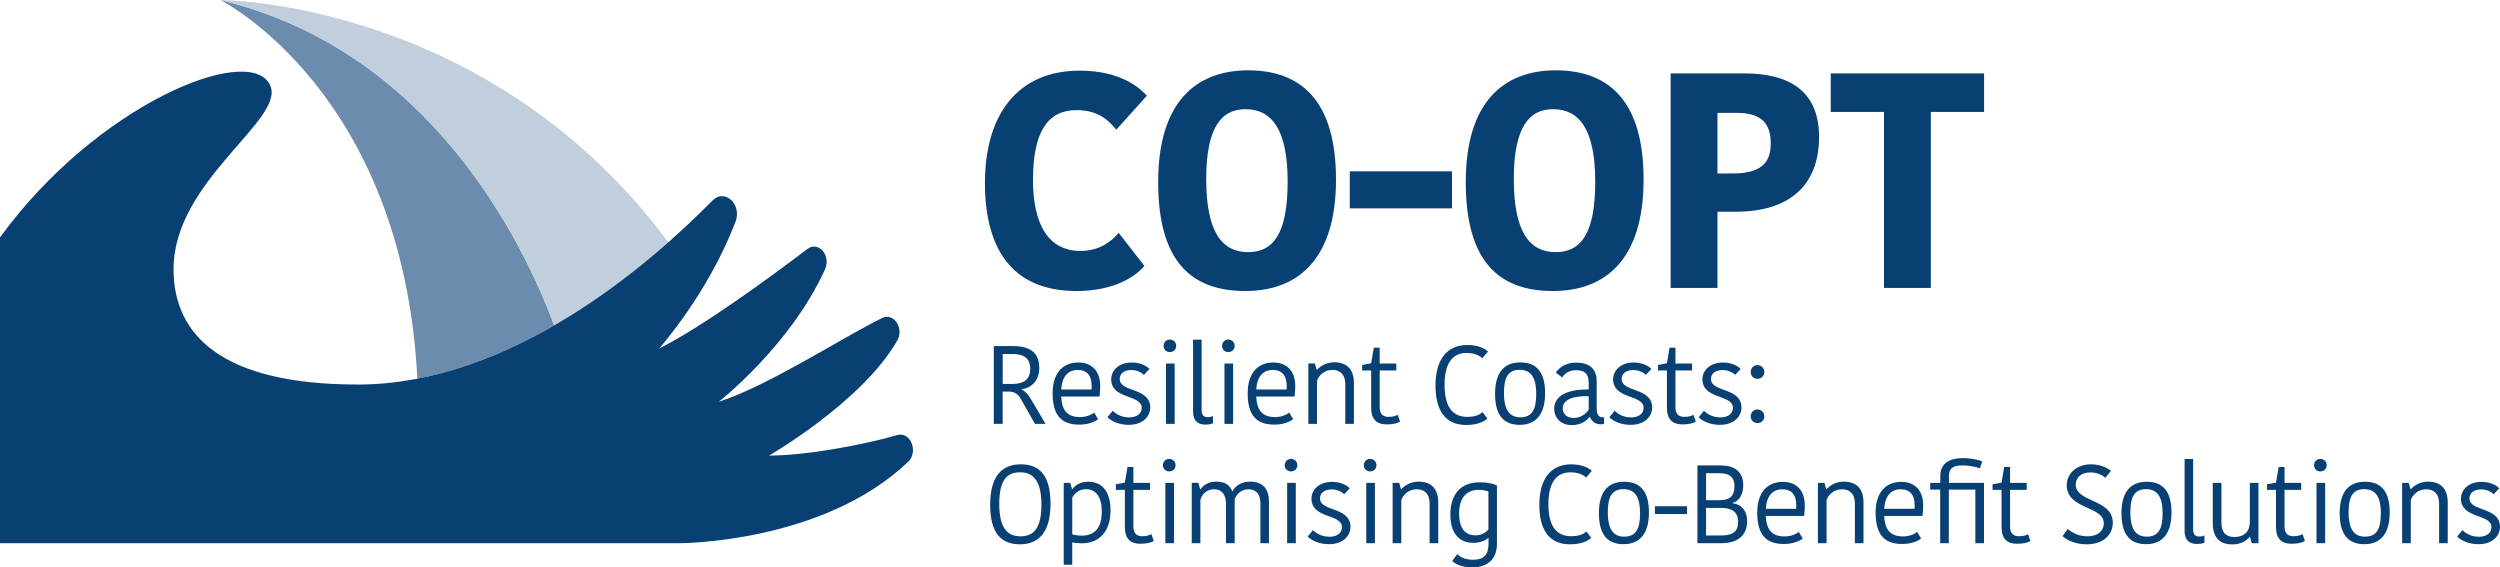 <?xml version="1.0" encoding="UTF-8"?><svg id="a" xmlns="http://www.w3.org/2000/svg" viewBox="0 0 1920 435.76"><defs><style>.b{fill:#6b8cac;}.c{fill:#c1cfdc;}.d{fill:#094074;}</style></defs><g><path class="b" d="M169.17,0s140.25,69.87,151.35,290.86c37.47-7.19,73.05-22.42,105.14-40.96C400.94,183.81,329.48,38.5,169.17,0Z"/><path class="c" d="M425.65,249.91c33.69-19.46,63.53-42.57,87.66-63.84C375.16,0,169.17,0,169.17,0c160.32,38.5,231.78,183.81,256.49,249.91Z"/><path class="d" d="M0,182.36v234.82H522.15s110.07,0,175.38-62.62c8.03-7.7,1.7-23.28-8.26-20.45-29.29,8.32-71.64,15.78-98.66,15.78,0,0,71.25-40.95,98.51-88.35,5.43-9.45-2.78-21.69-11.58-17.36-31.3,15.41-87.19,52.01-125.65,64.45,0,0,55.22-43,81.74-101.86,4.77-10.57-5.11-21.96-13.53-15.57-30.03,22.77-81.1,60.09-113.9,76.45,0,0,37.45-41.75,58.7-97.43,5.09-13.34-8.39-25.69-17.68-16.26-50.05,50.83-155.58,141.37-272.45,141.37-104.04,0-141.49-37.66-141.49-88.61,0-68.67,87.42-115.43,73.94-141.78C190.79,32.83,73.94,80.46,0,182.36Z"/></g><g><path class="d" d="M778.25,265.8c12.44,0,19.94,4.86,19.94,16.79,0,9.8-6.31,15.51-13.46,16.27v.34c2.38,1.11,4.51,3.07,7.24,7.67l10.99,18.66h-8.1l-10.82-19.08c-2.3-3.92-4.94-5.71-9.29-5.71h-4.69v24.79h-6.82v-59.73h15Zm-8.18,29.05h7.67c8.27,0,13.46-3.24,13.46-11.5s-4.86-11.5-13.89-11.5h-7.24v23Z"/><path class="d" d="M843.34,321.94c-3.07,2.3-7.92,4.17-14.57,4.17-13.21,0-20.36-6.73-20.36-24.03s9.37-23.68,19.68-23.68c10.99,0,16.87,7.16,16.87,18.15,0,2.3-.17,5.03-.51,8.01h-29.48c.6,11.42,5.37,15.76,14.65,15.76,4.6,0,8.78-1.79,10.73-3.49l2.98,5.11Zm-28.29-22.84h23.26c.09-.94,.09-2.13,.09-2.64,0-7.93-3.41-12.36-10.91-12.36-6.05,0-11.84,3.83-12.44,14.99Z"/><path class="d" d="M853.4,291.27c0-6.65,5.71-12.86,15.85-12.86,5.54,0,10.74,1.96,13.55,4.94l-4.26,4.6c-2.13-2.22-5.88-3.75-9.46-3.75-6.31,0-9.12,3.15-9.12,6.9,0,10.4,23.43,6.22,23.43,21.98,0,6.39-5.37,13.2-16.53,13.2-7.67,0-13.46-2.9-16.36-5.88l4.09-4.94c2.81,2.9,7.24,5.11,12.61,5.11,6.48,0,9.63-3.41,9.63-7.33,0-10.48-23.43-6.3-23.43-21.98Z"/><path class="d" d="M898.39,260.77c2.81,0,4.94,2.04,4.94,4.86s-2.13,4.77-4.94,4.77c-2.64,0-4.77-2.04-4.77-4.77s2.13-4.86,4.77-4.86Zm-2.9,18.4h6.65v46.35h-6.65v-46.35Z"/><path class="d" d="M922.84,260.85v53.68c0,4.09,1.36,5.88,4.86,5.88,1.7,0,2.98-.51,3.83-.93v5.62c-1.7,.77-4,1.02-5.79,1.02-6.39,0-9.46-3.75-9.46-9.8v-55.47h6.56Z"/><path class="d" d="M943.29,260.77c2.81,0,4.94,2.04,4.94,4.86s-2.13,4.77-4.94,4.77c-2.64,0-4.77-2.04-4.77-4.77s2.13-4.86,4.77-4.86Zm-2.9,18.4h6.65v46.35h-6.65v-46.35Z"/><path class="d" d="M993.14,321.94c-3.07,2.3-7.92,4.17-14.57,4.17-13.21,0-20.36-6.73-20.36-24.03s9.37-23.68,19.68-23.68c10.99,0,16.87,7.16,16.87,18.15,0,2.3-.17,5.03-.51,8.01h-29.48c.6,11.42,5.37,15.76,14.65,15.76,4.6,0,8.78-1.79,10.74-3.49l2.98,5.11Zm-28.29-22.84h23.26c.08-.94,.08-2.13,.08-2.64,0-7.93-3.41-12.36-10.91-12.36-6.05,0-11.84,3.83-12.44,14.99Z"/><path class="d" d="M1039.83,325.52h-6.65v-30.42c0-7.07-3.49-10.99-9.97-10.99-5.71,0-10.14,3.75-11.76,8.26v33.14h-6.65v-46.35h5.03l1.36,4.86h.34c1.28-1.62,5.97-5.79,13.21-5.79,9.29,0,14.82,5.03,15.08,15.34v31.95Z"/><path class="d" d="M1053.04,313.17v-28.63h-6.9v-4.26l6.9-1.28,2.04-12.01h4.52v12.18h12.78v5.37h-12.78v28.29c0,5.2,2.64,7.33,6.73,7.33,3.75,0,5.88-.85,7.07-1.62l1.87,5.28c-1.79,1.02-4.86,2.13-10.39,2.13-7.67,0-11.84-4-11.84-12.78Z"/><path class="d" d="M1126.91,264.94c9.12,0,13.89,3.24,15.85,4.94l-4.26,5.2c-2.55-2.13-6.05-4-12.27-4-10.4,0-16.79,7.58-16.79,24.45s6.05,24.62,17.47,24.62c6.05,0,9.54-1.62,11.67-3.66l3.75,4.86c-2.64,2.56-7.84,5.03-16.36,5.03-16.45,0-23.52-11.84-23.52-30.25,0-19.6,8.52-31.18,24.45-31.18Z"/><path class="d" d="M1148.21,302.43c0-14.31,5.37-24.11,19.43-24.11s19,9.54,19,23.68-5.45,24.28-19.51,24.28-18.92-9.63-18.92-23.86Zm19.43,18.06c8.95,0,12.18-5.88,12.18-17.98s-3.75-18.49-12.69-18.49-12.1,5.88-12.1,17.9,3.75,18.57,12.61,18.57Z"/><path class="d" d="M1226.26,292.55v20.96c0,4.17,1.28,6.99,4.51,6.99h1.19v4.86c-.6,.34-1.53,.51-2.39,.51-4.6,0-7.33-2.47-8.44-5.62h-.34c-2.22,2.56-5.97,6.22-13.8,6.22-8.61,0-13.38-6.05-13.38-12.36,0-10.22,10.06-15.25,26.5-14.99v-5.03c0-7.58-3.66-9.8-9.8-9.8s-9.2,3.41-10.57,5.62l-4.86-3.83c1.62-2.21,5.97-7.58,15.59-7.58s15.76,4.35,15.76,14.06Zm-6.14,11.76c-11.16-.43-19.94,2.3-19.94,9.29,0,4.09,2.98,7.41,8.35,7.41s9.46-3.15,11.59-6.31v-10.39Z"/><path class="d" d="M1238.87,291.27c0-6.65,5.71-12.86,15.85-12.86,5.54,0,10.74,1.96,13.55,4.94l-4.26,4.6c-2.13-2.22-5.88-3.75-9.46-3.75-6.31,0-9.12,3.15-9.12,6.9,0,10.4,23.43,6.22,23.43,21.98,0,6.39-5.37,13.2-16.53,13.2-7.67,0-13.46-2.9-16.36-5.88l4.09-4.94c2.81,2.9,7.24,5.11,12.61,5.11,6.48,0,9.63-3.41,9.63-7.33,0-10.48-23.43-6.3-23.43-21.98Z"/><path class="d" d="M1280.19,313.17v-28.63h-6.9v-4.26l6.9-1.28,2.05-12.01h4.51v12.18h12.78v5.37h-12.78v28.29c0,5.2,2.64,7.33,6.73,7.33,3.75,0,5.88-.85,7.07-1.62l1.87,5.28c-1.79,1.02-4.86,2.13-10.39,2.13-7.67,0-11.84-4-11.84-12.78Z"/><path class="d" d="M1307.46,291.27c0-6.65,5.71-12.86,15.85-12.86,5.54,0,10.74,1.96,13.55,4.94l-4.26,4.6c-2.13-2.22-5.88-3.75-9.46-3.75-6.31,0-9.12,3.15-9.12,6.9,0,10.4,23.43,6.22,23.43,21.98,0,6.39-5.37,13.2-16.53,13.2-7.67,0-13.46-2.9-16.36-5.88l4.09-4.94c2.81,2.9,7.24,5.11,12.61,5.11,6.48,0,9.63-3.41,9.63-7.33,0-10.48-23.43-6.3-23.43-21.98Z"/><path class="d" d="M1349.64,280.37c3.07,0,5.37,2.38,5.37,5.37s-2.3,5.2-5.37,5.2c-2.81,0-5.11-2.3-5.11-5.2s2.3-5.37,5.11-5.37Zm0,34.08c3.07,0,5.37,2.3,5.37,5.37,0,2.81-2.3,5.11-5.37,5.11-2.81,0-5.11-2.3-5.11-5.11,0-3.07,2.3-5.37,5.11-5.37Z"/><path class="d" d="M783.28,418.03c-14.23,0-22.84-8.44-22.84-30.42s9.12-31.01,23.52-31.01,22.83,8.44,22.83,30.42-9.2,31.01-23.51,31.01Zm.43-6.13c9.88,0,16.1-5.79,16.1-24.28s-6.39-24.88-16.36-24.88-16.02,5.71-16.02,24.28,6.39,24.88,16.27,24.88Z"/><path class="d" d="M830.82,417.27c-2.38,0-5.03-.25-7.33-.77v17.21h-6.56v-62.88h4.94l1.45,4.69h.34c2.22-2.98,6.14-5.54,12.01-5.54,10.57,0,17.21,7.07,17.21,22.15,0,16.19-8.78,25.13-22.07,25.13Zm-.34-5.88c10.48,0,15.68-6.13,15.68-18.49,0-13.04-5.88-17.21-12.01-17.21-5.71,0-9.03,3.49-10.65,6.48v28.2c1.96,.68,5.11,1.02,6.99,1.02Z"/><path class="d" d="M863.88,404.83v-28.63h-6.9v-4.26l6.9-1.28,2.04-12.01h4.52v12.18h12.78v5.37h-12.78v28.29c0,5.2,2.64,7.33,6.73,7.33,3.75,0,5.88-.85,7.07-1.62l1.87,5.28c-1.79,1.02-4.86,2.13-10.39,2.13-7.67,0-11.84-4-11.84-12.78Z"/><path class="d" d="M897.88,352.43c2.81,0,4.94,2.04,4.94,4.86s-2.13,4.77-4.94,4.77c-2.64,0-4.77-2.04-4.77-4.77s2.13-4.86,4.77-4.86Zm-2.9,18.4h6.65v46.35h-6.65v-46.35Z"/><path class="d" d="M960.25,369.89c9.2,0,14.31,5.2,14.31,15.34v31.95h-6.56v-30.59c0-7.16-3.41-10.82-9.12-10.82s-9.46,4-10.65,7.75v33.66h-6.65v-30.08c0-7.33-3.24-11.33-9.2-11.33s-9.54,4.26-10.48,8.26v33.14h-6.65v-46.35h5.11l1.36,4.94h.34c1.28-1.96,4.77-5.88,12.01-5.88s10.56,3.15,12.27,7.33h.34c1.79-3.75,6.31-7.33,13.55-7.33Z"/><path class="d" d="M991.43,352.43c2.81,0,4.94,2.04,4.94,4.86s-2.13,4.77-4.94,4.77c-2.64,0-4.77-2.04-4.77-4.77s2.13-4.86,4.77-4.86Zm-2.9,18.4h6.65v46.35h-6.65v-46.35Z"/><path class="d" d="M1007.2,382.93c0-6.65,5.71-12.86,15.85-12.86,5.54,0,10.74,1.96,13.55,4.94l-4.26,4.6c-2.13-2.22-5.88-3.75-9.46-3.75-6.31,0-9.12,3.15-9.12,6.9,0,10.4,23.43,6.22,23.43,21.98,0,6.39-5.37,13.2-16.53,13.2-7.67,0-13.46-2.9-16.36-5.88l4.09-4.94c2.81,2.9,7.24,5.11,12.61,5.11,6.48,0,9.63-3.41,9.63-7.33,0-10.48-23.43-6.3-23.43-21.98Z"/><path class="d" d="M1052.18,352.43c2.81,0,4.94,2.04,4.94,4.86s-2.13,4.77-4.94,4.77c-2.64,0-4.77-2.04-4.77-4.77s2.13-4.86,4.77-4.86Zm-2.9,18.4h6.65v46.35h-6.65v-46.35Z"/><path class="d" d="M1104.58,417.18h-6.65v-30.42c0-7.07-3.49-10.99-9.97-10.99-5.71,0-10.14,3.75-11.76,8.26v33.14h-6.65v-46.35h5.03l1.36,4.86h.34c1.28-1.62,5.97-5.79,13.21-5.79,9.29,0,14.83,5.03,15.08,15.34v31.95Z"/><path class="d" d="M1149.66,417.52c0,12.18-7.5,18.24-19.09,18.24-8.78,0-13.38-3.07-15.25-4.94l3.83-5.28c2.3,2.3,5.96,4.35,12.18,4.35,8.44,0,11.84-4.09,11.84-12.36v-4.26h-.34c-1.45,1.28-5.37,3.66-11.33,3.66-9.54,0-17.64-5.97-17.64-21.73,0-14.83,7.24-24.79,22.58-24.79,5.88,0,10.4,1.02,13.21,2.38v44.73Zm-14.14-41.32c-8.95,0-14.91,5.88-14.91,18.15,0,13.29,6.14,16.79,12.69,16.79,3.66,0,7.58-1.62,9.8-4.52v-29.14c-1.96-.77-4.6-1.28-7.58-1.28Z"/><path class="d" d="M1206.66,356.6c9.12,0,13.89,3.24,15.85,4.94l-4.26,5.2c-2.55-2.13-6.05-4-12.27-4-10.4,0-16.79,7.58-16.79,24.45s6.05,24.62,17.47,24.62c6.05,0,9.54-1.62,11.67-3.66l3.75,4.86c-2.64,2.56-7.84,5.03-16.36,5.03-16.45,0-23.52-11.84-23.52-30.25,0-19.6,8.52-31.18,24.45-31.18Z"/><path class="d" d="M1227.96,394.09c0-14.31,5.37-24.11,19.43-24.11s19,9.54,19,23.68-5.45,24.28-19.51,24.28-18.92-9.63-18.92-23.86Zm19.43,18.06c8.95,0,12.18-5.88,12.18-17.98s-3.75-18.49-12.69-18.49-12.1,5.88-12.1,17.9,3.75,18.57,12.61,18.57Z"/><path class="d" d="M1270.99,394.78v-5.97h24.62v5.97h-24.62Z"/><path class="d" d="M1341.79,400.31c0,9.71-5.79,16.87-20.02,16.87h-18.15v-59.73h18.23c9.2,0,16.96,4,16.96,15.25,0,7.24-3.32,12.27-8.09,13.46v.34c6.22,.77,11.08,5.2,11.08,13.8Zm-21.22-36.89h-10.31v20.71h10.65c7.58,0,11.16-3.24,11.16-10.73s-4.43-9.97-11.5-9.97Zm14.31,37.32c0-8.43-5.97-10.65-12.95-10.65h-11.67v21.13h12.01c8.69,0,12.61-3.15,12.61-10.48Z"/><path class="d" d="M1384.48,413.6c-3.07,2.3-7.93,4.17-14.57,4.17-13.21,0-20.36-6.73-20.36-24.03s9.37-23.68,19.68-23.68c10.99,0,16.87,7.16,16.87,18.15,0,2.3-.17,5.03-.51,8.01h-29.48c.6,11.42,5.37,15.76,14.65,15.76,4.6,0,8.78-1.79,10.74-3.49l2.98,5.11Zm-28.29-22.84h23.26c.09-.94,.09-2.13,.09-2.64,0-7.93-3.41-12.36-10.91-12.36-6.05,0-11.84,3.83-12.44,14.99Z"/><path class="d" d="M1431.18,417.18h-6.65v-30.42c0-7.07-3.49-10.99-9.97-10.99-5.71,0-10.14,3.75-11.76,8.26v33.14h-6.65v-46.35h5.03l1.36,4.86h.34c1.28-1.62,5.97-5.79,13.21-5.79,9.29,0,14.83,5.03,15.08,15.34v31.95Z"/><path class="d" d="M1475.4,413.6c-3.07,2.3-7.92,4.17-14.57,4.17-13.21,0-20.36-6.73-20.36-24.03s9.37-23.68,19.68-23.68c10.99,0,16.87,7.16,16.87,18.15,0,2.3-.17,5.03-.51,8.01h-29.48c.6,11.42,5.37,15.76,14.65,15.76,4.6,0,8.78-1.79,10.74-3.49l2.98,5.11Zm-28.29-22.84h23.26c.09-.94,.09-2.13,.09-2.64,0-7.93-3.41-12.36-10.91-12.36-6.05,0-11.84,3.83-12.44,14.99Z"/><path class="d" d="M1520.56,359.75c-2.05-.85-7.07-2.3-13.55-2.3-7.58,0-10.22,2.64-10.22,8.18v5.2h26.93v46.35h-6.65v-41.15h-20.36v41.15h-6.65v-41.15h-7.67v-5.2h7.75v-5.2c0-8.69,5.54-13.8,17.55-13.8,6.31,0,12.27,1.36,14.65,2.64l-1.79,5.28Z"/><path class="d" d="M1537.17,404.83v-28.63h-6.9v-4.26l6.9-1.28,2.05-12.01h4.51v12.18h12.78v5.37h-12.78v28.29c0,5.2,2.64,7.33,6.73,7.33,3.75,0,5.88-.85,7.07-1.62l1.87,5.28c-1.79,1.02-4.86,2.13-10.39,2.13-7.67,0-11.84-4-11.84-12.78Z"/><path class="d" d="M1615.73,401.93c0-13.55-28.46-10.48-28.46-29.31,0-9.03,7.75-16.02,18.49-16.02,6.73,0,12.01,2.21,15.42,5.03l-4.17,5.28c-2.98-2.38-6.65-4.09-11.67-4.09-6.99,0-11.16,3.92-11.16,9.37,0,13.81,28.46,10.91,28.46,29.31,0,9.03-7.16,16.53-19.94,16.53-9.03,0-15.25-3.24-18.66-6.31l4-5.45c3.32,2.73,8.1,5.62,15.25,5.62,8.09,0,12.44-4.43,12.44-9.97Z"/><path class="d" d="M1629.28,394.09c0-14.31,5.37-24.11,19.43-24.11s19,9.54,19,23.68-5.45,24.28-19.51,24.28-18.92-9.63-18.92-23.86Zm19.43,18.06c8.95,0,12.18-5.88,12.18-17.98s-3.75-18.49-12.69-18.49-12.1,5.88-12.1,17.9,3.75,18.57,12.61,18.57Z"/><path class="d" d="M1684.32,352.51v53.68c0,4.09,1.36,5.88,4.86,5.88,1.7,0,2.98-.51,3.83-.93v5.62c-1.7,.77-4,1.02-5.79,1.02-6.39,0-9.46-3.75-9.46-9.8v-55.47h6.56Z"/><path class="d" d="M1699.4,370.83h6.65v30.33c0,7.58,3.24,11.25,10.14,11.25s11.5-3.83,11.67-11.16v-30.42h6.65v46.35h-5.2l-1.28-4.86h-.34c-1.28,1.79-5.45,5.79-13.21,5.79-9.54,0-14.83-5.03-15.08-15.59v-31.69Z"/><path class="d" d="M1747.97,404.83v-28.63h-6.9v-4.26l6.9-1.28,2.05-12.01h4.51v12.18h12.78v5.37h-12.78v28.29c0,5.2,2.64,7.33,6.73,7.33,3.75,0,5.88-.85,7.07-1.62l1.87,5.28c-1.79,1.02-4.86,2.13-10.39,2.13-7.67,0-11.84-4-11.84-12.78Z"/><path class="d" d="M1781.97,352.43c2.81,0,4.94,2.04,4.94,4.86s-2.13,4.77-4.94,4.77c-2.64,0-4.77-2.04-4.77-4.77s2.13-4.86,4.77-4.86Zm-2.9,18.4h6.65v46.35h-6.65v-46.35Z"/><path class="d" d="M1796.88,394.09c0-14.31,5.37-24.11,19.43-24.11s19,9.54,19,23.68-5.45,24.28-19.51,24.28-18.92-9.63-18.92-23.86Zm19.43,18.06c8.95,0,12.18-5.88,12.18-17.98s-3.75-18.49-12.69-18.49-12.1,5.88-12.1,17.9,3.75,18.57,12.61,18.57Z"/><path class="d" d="M1879.87,417.18h-6.65v-30.42c0-7.07-3.49-10.99-9.97-10.99-5.71,0-10.14,3.75-11.76,8.26v33.14h-6.65v-46.35h5.03l1.36,4.86h.34c1.28-1.62,5.97-5.79,13.21-5.79,9.29,0,14.83,5.03,15.08,15.34v31.95Z"/><path class="d" d="M1890.01,382.93c0-6.65,5.71-12.86,15.85-12.86,5.54,0,10.74,1.96,13.55,4.94l-4.26,4.6c-2.13-2.22-5.88-3.75-9.46-3.75-6.31,0-9.12,3.15-9.12,6.9,0,10.4,23.43,6.22,23.43,21.98,0,6.39-5.37,13.2-16.53,13.2-7.67,0-13.46-2.9-16.36-5.88l4.09-4.94c2.81,2.9,7.24,5.11,12.61,5.11,6.48,0,9.63-3.41,9.63-7.33,0-10.48-23.43-6.3-23.43-21.98Z"/><g><path class="d" d="M829.31,54.25c32.44,0,47.01,14.34,51.48,19.27l-23.51,26.09c-5.41-6.58-13.16-15.04-30.56-15.04-22.1,0-33.38,16.69-33.38,53.6,0,34.08,11.75,54.54,36.44,54.54,15.28,0,24.45-7.99,29.38-13.87l19.74,25.39c-7.05,8.46-23.74,19.27-52.18,19.27-50.54,0-70.29-33.85-70.29-82.98,0-51.95,24.68-86.27,72.87-86.27Z"/><path class="d" d="M956.47,223.49c-41.14,0-66.99-22.1-66.99-83.68s29.15-85.8,69.11-85.8,67.46,22.57,67.46,83.92-29.38,85.56-69.58,85.56Zm2.12-29.85c18.8,0,30.32-13.4,30.32-54.07s-12.46-55.71-32.44-55.71c-17.63,0-30.09,12.69-30.09,53.6s12.22,56.18,32.2,56.18Z"/><path class="d" d="M1036.62,160.03v-28.44h78.51v28.44h-78.51Z"/><path class="d" d="M1192.7,223.49c-41.14,0-66.99-22.1-66.99-83.68s29.15-85.8,69.11-85.8,67.46,22.57,67.46,83.92-29.38,85.56-69.58,85.56Zm2.11-29.85c18.81,0,30.32-13.4,30.32-54.07s-12.46-55.71-32.44-55.71c-17.63,0-30.09,12.69-30.09,53.6s12.22,56.18,32.2,56.18Z"/><path class="d" d="M1397.06,105.26c0,30.79-16.22,57.36-64.41,57.36h-13.63v58.53h-35.97V56.36h56.42c33.38,0,57.59,12.46,57.59,48.9Zm-78.04-18.57v46.54h11.75c23.98,0,29.15-10.34,29.15-23.04,0-16.22-7.99-23.51-26.33-23.51h-14.57Z"/><path class="d" d="M1446.91,85.98h-40.9v-29.62h117.77v29.62h-40.9V221.14h-35.97V85.98Z"/></g></g></svg>